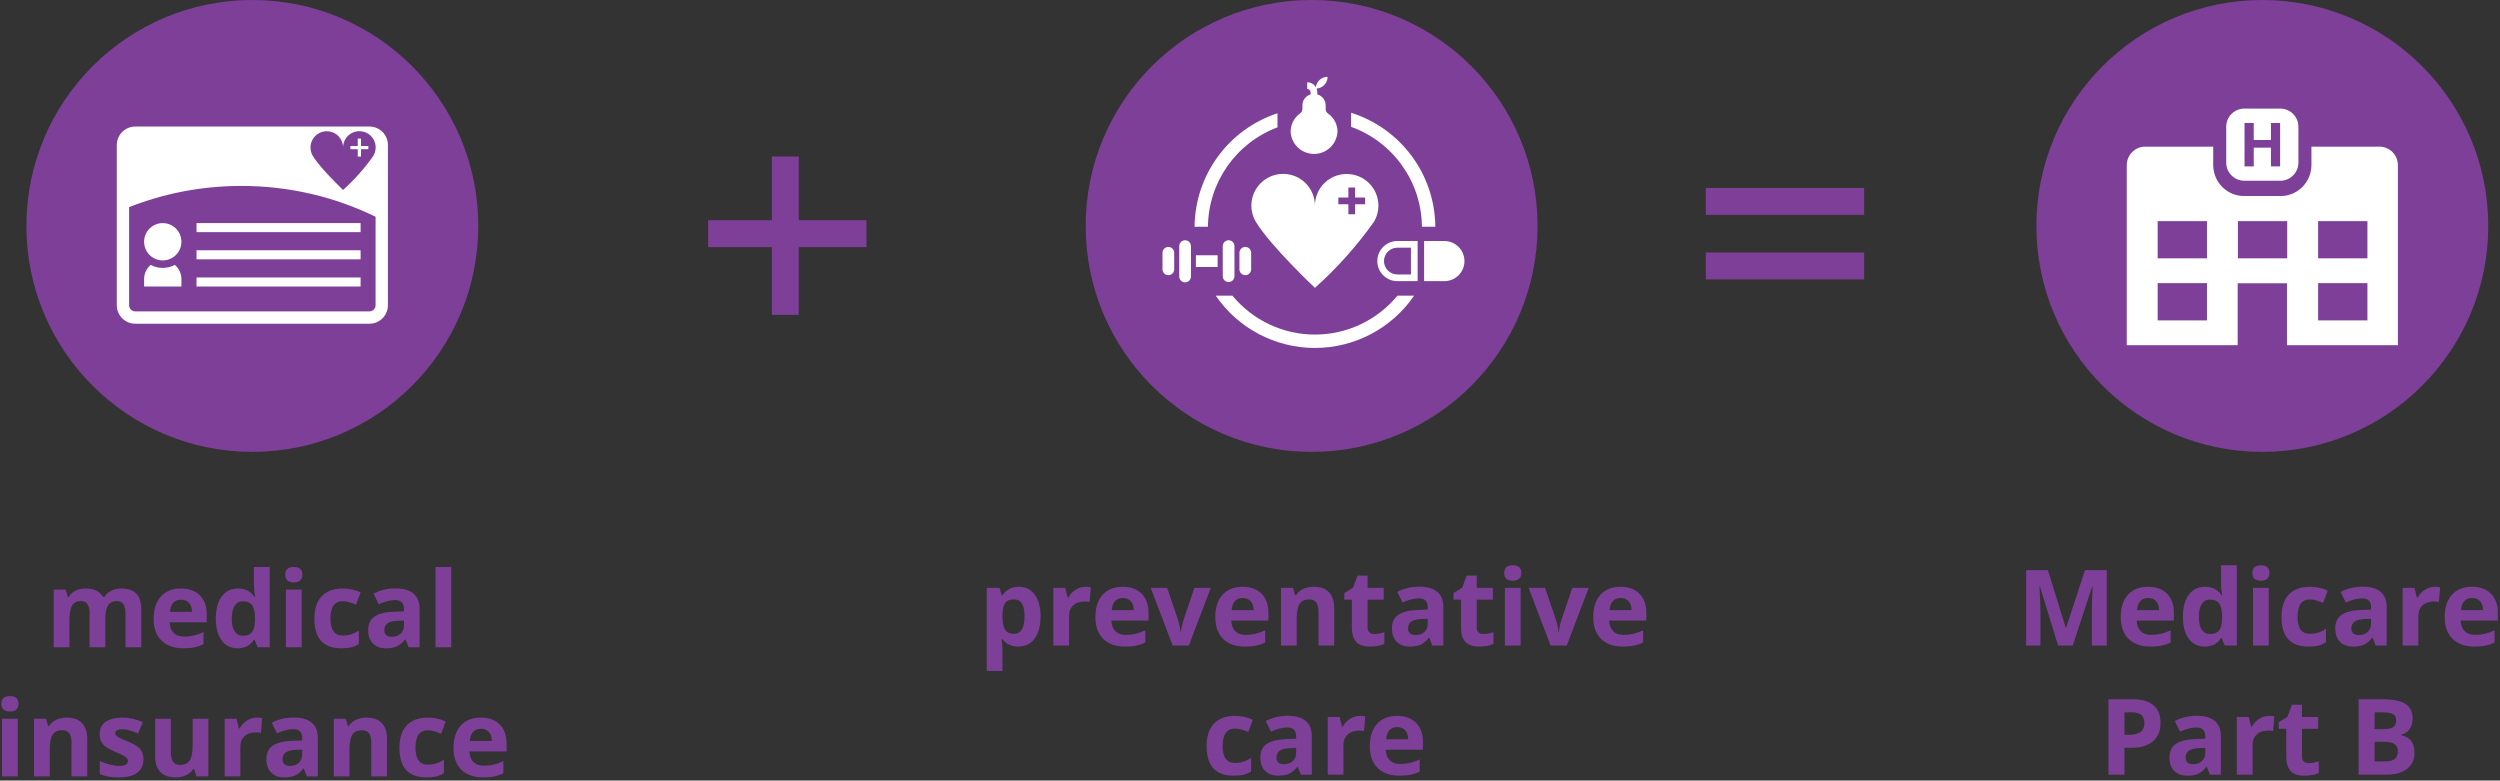 <?xml version="1.0" encoding="UTF-8"?>
<svg width="426px" height="133px" viewBox="0 0 426 133" version="1.1" xmlns="http://www.w3.org/2000/svg" xmlns:xlink="http://www.w3.org/1999/xlink">
    <rect x="0" y="0" width="426" height="133" fill="#333333" stroke="none"/>
    <!-- Generator: Sketch 53.2 (72643) - https://sketchapp.com -->
    <title>Formula Copy</title>
    <desc>Created with Sketch.</desc>
    <defs>
        <circle id="path-1" cx="38.5" cy="38.5" r="38.5"></circle>
        <path d="M26.531,10.35 L24.968,10.35 L24.968,7.159 L22.037,7.159 L22.037,10.35 L20.468,10.35 L20.468,2.955 L22.037,2.955 L22.037,5.853 L24.968,5.853 L24.968,2.955 L26.531,2.955 L26.531,10.35 Z M26.56,0.503 C28.266,0.505 29.648,1.888 29.648,3.594 L29.648,9.711 C29.648,11.418 28.264,12.802 26.557,12.802 L20.44,12.802 C18.733,12.802 17.349,11.418 17.349,9.711 L17.349,3.594 C17.349,1.887 18.733,0.503 20.44,0.503 L26.56,0.503 Z M43.45,6.987 C45.19,6.987 46.6,8.407 46.6,10.159 L46.6,40.824 L27.7,40.824 L27.7,30.266 L19.3,30.266 L19.3,40.824 L0.4,40.824 L0.4,10.159 C0.4,8.407 1.81,6.987 3.55,6.987 L15.132,6.987 L15.132,10.117 C15.132,13.037 17.482,15.404 20.381,15.404 L26.619,15.404 C29.518,15.404 31.869,13.037 31.869,10.117 L31.869,6.987 L43.45,6.987 Z M33.01,26.02 L41.41,26.02 L41.41,19.676 L33.01,19.676 L33.01,26.02 Z M33.01,36.594 L41.41,36.594 L41.41,30.25 L33.01,30.25 L33.01,36.594 Z M19.339,26.02 L27.739,26.02 L27.739,19.676 L19.339,19.676 L19.339,26.02 Z M5.668,26.02 L14.068,26.02 L14.068,19.676 L5.668,19.676 L5.668,26.02 Z M5.668,36.594 L14.068,36.594 L14.068,30.25 L5.668,30.25 L5.668,36.594 Z" id="path-3"></path>
        <path d="M27.648,0.027 L27.648,4.611 L0.667,4.611 L0.667,0.027 L27.648,0.027 Z M27.648,11.027 L27.648,15.611 L0.667,15.611 L0.667,11.027 L27.648,11.027 Z" id="path-5"></path>
        <circle id="path-7" cx="38.5" cy="38.5" r="38.5"></circle>
        <path d="M44.295,25.63 C44.228,17.989 39.411,11.198 32.222,8.608 L32.222,6.209 C40.709,8.89 46.505,16.73 46.581,25.63 L44.295,25.63 Z M7.834,25.63 L5.555,25.645 C5.63,16.835 11.313,9.054 19.682,6.302 L19.682,8.701 C12.614,11.353 7.905,18.081 7.834,25.63 Z M40.123,37.378 L42.969,37.378 C39.149,42.956 32.824,46.29 26.063,46.29 C19.303,46.29 12.978,42.956 9.157,37.378 L12.007,37.378 C15.466,41.579 20.623,44.012 26.065,44.012 C31.507,44.012 36.663,41.579 40.123,37.378 Z M31.482,16.647 C34.462,16.645 36.88,19.059 36.884,22.039 C36.883,23.032 36.605,24.004 36.083,24.847 C33.172,28.943 29.812,32.701 26.065,36.05 C26.065,36.05 18.47,28.884 16.029,24.847 C15.508,24.005 15.232,23.035 15.231,22.045 C15.231,19.054 17.656,16.629 20.648,16.629 C23.64,16.629 26.065,19.054 26.065,22.045 C26.065,20.61 26.636,19.235 27.652,18.222 C28.669,17.209 30.047,16.642 31.482,16.647 Z M34.613,21.803 L34.613,20.663 L32.903,20.663 L32.903,18.953 L31.764,18.953 L31.764,20.663 L30.054,20.663 L30.054,21.803 L31.764,21.803 L31.764,23.512 L32.903,23.512 L32.903,21.803 L34.613,21.803 Z M28.284,6.329 C29.292,7.029 29.899,8.173 29.913,9.4 C29.822,11.498 28.126,13.169 26.027,13.229 C23.928,13.289 22.139,11.717 21.929,9.628 C21.859,8.325 22.465,7.078 23.533,6.329 C23.783,6.152 23.931,5.866 23.932,5.561 L23.932,4.913 C23.943,4.063 24.511,3.321 25.33,3.089 L25.33,2.738 C25.33,2.417 25.069,2.157 24.748,2.157 L24.748,1.017 C25.353,1.018 25.914,1.337 26.224,1.857 C26.347,0.848 27.202,0.09 28.218,0.09 C28.218,1.147 27.398,2.023 26.344,2.094 C26.427,2.298 26.47,2.517 26.47,2.738 L26.47,3.089 C27.298,3.313 27.878,4.058 27.891,4.916 L27.891,5.564 C27.891,5.867 28.037,6.152 28.284,6.329 Z M51.542,31.488 C51.542,33.376 50.011,34.907 48.122,34.907 L44.667,34.907 L44.667,28.068 L48.122,28.068 C50.011,28.068 51.542,29.599 51.542,31.488 Z M43.566,28.068 L43.566,34.907 L40.111,34.907 C38.222,34.907 36.692,33.376 36.692,31.488 C36.692,29.599 38.222,28.068 40.111,28.068 L43.566,28.068 Z M42.426,29.208 L40.111,29.208 C38.852,29.208 37.831,30.229 37.831,31.488 C37.831,32.747 38.852,33.767 40.111,33.767 L42.426,33.767 L42.426,29.208 Z M14.187,29.073 C14.456,29.071 14.714,29.176 14.904,29.367 C15.093,29.557 15.198,29.815 15.195,30.084 L15.195,32.942 C15.166,33.472 14.728,33.886 14.198,33.886 C13.667,33.886 13.229,33.472 13.2,32.942 L13.2,30.084 C13.197,29.819 13.299,29.564 13.484,29.374 C13.669,29.184 13.922,29.076 14.187,29.073 Z M11.356,27.939 C11.906,27.941 12.352,28.388 12.352,28.938 L12.352,34.061 C12.352,34.612 11.905,35.058 11.354,35.058 C10.803,35.058 10.357,34.612 10.357,34.061 L10.357,28.938 C10.357,28.386 10.804,27.939 11.356,27.939 Z M5.78,30.501 L9.484,30.501 L9.484,32.495 L5.78,32.495 L5.78,30.501 Z M1.098,29.073 C1.363,29.076 1.616,29.184 1.801,29.374 C1.986,29.564 2.088,29.819 2.085,30.084 L2.085,32.942 C2.056,33.472 1.618,33.886 1.087,33.886 C0.557,33.886 0.119,33.472 0.09,32.942 L0.09,30.084 C0.087,29.815 0.192,29.557 0.381,29.367 C0.571,29.176 0.829,29.071 1.098,29.073 Z M3.941,27.939 C4.492,27.941 4.937,28.388 4.937,28.938 L4.937,34.061 C4.957,34.43 4.772,34.781 4.455,34.971 C4.138,35.162 3.742,35.162 3.425,34.971 C3.108,34.781 2.922,34.43 2.942,34.061 L2.942,28.938 C2.942,28.386 3.39,27.939 3.941,27.939 Z" id="path-9"></path>
        <path d="M16.111,11.527 L27.648,11.527 L27.648,16.111 L16.111,16.111 L16.111,27.648 L11.527,27.648 L11.527,16.111 L0.667,16.111 L0.667,11.527 L11.527,11.527 L11.527,0.667 L16.111,0.667 L16.111,11.527 Z" id="path-11"></path>
        <circle id="path-13" cx="38.5" cy="38.5" r="38.5"></circle>
        <path d="M44.5,31.01 C44.5,31.59 44.03,32.06 43.45,32.06 L3.55,32.06 C2.97,32.06 2.5,31.59 2.5,31.01 L2.5,14.294 C8.425,11.963 14.879,10.682 21.634,10.682 C29.834,10.682 37.594,12.569 44.5,15.935 L44.5,31.01 Z M34.733,1.776 C36.041,0.974 37.75,1.385 38.551,2.691 C38.817,3.124 38.959,3.624 38.96,4.133 C38.96,2.608 40.193,1.365 41.722,1.357 C43.254,1.347 44.505,2.584 44.513,4.117 C44.516,4.639 44.372,5.151 44.097,5.594 C42.606,7.704 40.883,9.641 38.96,11.368 C38.96,11.368 35.073,7.677 33.817,5.594 C33.539,5.142 33.407,4.64 33.407,4.146 C33.407,3.212 33.878,2.299 34.733,1.776 L34.733,1.776 Z M46.219,2.208 C46.463,2.655 46.6,3.167 46.6,3.71 L46.6,17.016 L46.6,31.01 C46.6,31.553 46.463,32.065 46.219,32.511 C46.172,32.601 46.12,32.687 46.062,32.771 C46.004,32.855 45.944,32.937 45.881,33.016 C45.815,33.092 45.747,33.168 45.676,33.239 C45.106,33.808 44.319,34.16 43.45,34.16 L3.55,34.16 C2.681,34.16 1.894,33.808 1.324,33.239 C1.253,33.168 1.185,33.092 1.119,33.016 C1.056,32.937 0.996,32.855 0.938,32.771 C0.88,32.687 0.828,32.601 0.781,32.511 C0.536,32.065 0.4,31.553 0.4,31.01 L0.4,15.173 L0.4,3.71 C0.4,3.167 0.536,2.655 0.781,2.208 C0.828,2.119 0.88,2.033 0.938,1.949 C0.996,1.865 1.056,1.783 1.119,1.704 C1.185,1.628 1.253,1.552 1.324,1.481 C1.762,1.043 2.329,0.733 2.962,0.615 C3.154,0.578 3.348,0.56 3.55,0.56 L43.45,0.56 C44.319,0.56 45.106,0.912 45.676,1.481 C45.747,1.552 45.815,1.628 45.881,1.704 C45.944,1.783 46.004,1.865 46.062,1.949 C46.12,2.033 46.172,2.119 46.219,2.208 Z M42.014,2.621 L41.458,2.621 L41.458,3.873 L40.206,3.873 L40.206,4.428 L41.458,4.428 L41.458,5.68 L42.014,5.68 L42.014,4.428 L43.266,4.428 L43.266,3.873 L42.014,3.873 L42.014,2.621 Z M10.301,24.14 C9.008,24.821 7.462,24.821 6.168,24.14 C5.463,24.744 5.056,25.625 5.056,26.553 L5.056,27.825 L11.414,27.825 L11.414,26.553 C11.413,25.625 11.006,24.744 10.301,24.14 Z M8.235,17.016 C6.479,17.016 5.055,18.439 5.055,20.195 C5.055,21.951 6.479,23.374 8.235,23.374 C9.99,23.374 11.413,21.951 11.413,20.195 C11.413,18.439 9.99,17.016 8.235,17.016 Z M13.988,18.56 L41.945,18.56 L41.945,17.016 L13.988,17.016 L13.988,18.56 Z M13.988,23.193 L41.945,23.193 L41.945,21.648 L13.988,21.648 L13.988,23.193 Z M13.988,27.825 L41.945,27.825 L41.945,26.281 L13.988,26.281 L13.988,27.825 Z" id="path-15"></path>
    </defs>
    <g id="Part-B-Page" stroke="none" stroke-width="1" fill="none" fill-rule="evenodd">
        <g id="Formula-Copy" transform="translate(-1, 0)">
            <g id="Element-4" transform="translate(169, 0)">
                <g id="Group-2" transform="translate(0, 92)" fill="#7D3F98" fill-rule="nonzero">
                    <path d="M182.696,18 L179.602,7.919 L179.523,7.919 C179.634,9.97 179.69,11.338 179.69,12.023 L179.69,18 L177.255,18 L177.255,5.15 L180.964,5.15 L184.005,14.977 L184.058,14.977 L187.283,5.15 L190.992,5.15 L190.992,18 L188.452,18 L188.452,11.918 C188.452,11.631 188.457,11.3 188.466,10.925 C188.474,10.55 188.514,9.554 188.584,7.937 L188.505,7.937 L185.192,18 L182.696,18 Z M198.043,9.896 C197.474,9.896 197.029,10.077 196.707,10.437 C196.384,10.797 196.2,11.309 196.153,11.971 L199.915,11.971 C199.903,11.309 199.73,10.797 199.396,10.437 C199.062,10.077 198.611,9.896 198.043,9.896 Z M198.42,18.176 C196.838,18.176 195.602,17.739 194.711,16.866 C193.821,15.993 193.376,14.757 193.376,13.157 C193.376,11.511 193.787,10.238 194.61,9.338 C195.434,8.439 196.572,7.989 198.025,7.989 C199.414,7.989 200.495,8.385 201.268,9.176 C202.042,9.967 202.428,11.06 202.428,12.454 L202.428,13.755 L196.091,13.755 C196.121,14.517 196.346,15.111 196.768,15.539 C197.19,15.967 197.782,16.181 198.544,16.181 C199.135,16.181 199.695,16.119 200.222,15.996 C200.75,15.873 201.3,15.677 201.875,15.407 L201.875,17.481 C201.406,17.716 200.905,17.89 200.372,18.004 C199.838,18.119 199.188,18.176 198.42,18.176 Z M207.677,18.176 C206.522,18.176 205.616,17.728 204.956,16.831 C204.297,15.935 203.968,14.692 203.968,13.104 C203.968,11.493 204.303,10.238 204.974,9.338 C205.645,8.439 206.569,7.989 207.747,7.989 C208.983,7.989 209.927,8.47 210.577,9.431 L210.665,9.431 C210.53,8.698 210.463,8.045 210.463,7.471 L210.463,4.324 L213.152,4.324 L213.152,18 L211.096,18 L210.577,16.726 L210.463,16.726 C209.853,17.692 208.925,18.176 207.677,18.176 Z M208.617,16.04 C209.303,16.04 209.805,15.841 210.124,15.442 C210.444,15.044 210.618,14.367 210.647,13.412 L210.647,13.122 C210.647,12.067 210.485,11.312 210.16,10.854 C209.834,10.397 209.306,10.169 208.573,10.169 C207.975,10.169 207.511,10.422 207.18,10.929 C206.849,11.436 206.683,12.173 206.683,13.14 C206.683,14.106 206.85,14.832 207.184,15.315 C207.518,15.798 207.996,16.04 208.617,16.04 Z M215.799,5.634 C215.799,4.761 216.285,4.324 217.258,4.324 C218.231,4.324 218.717,4.761 218.717,5.634 C218.717,6.05 218.595,6.374 218.352,6.605 C218.109,6.836 217.744,6.952 217.258,6.952 C216.285,6.952 215.799,6.513 215.799,5.634 Z M218.594,18 L215.913,18 L215.913,8.174 L218.594,8.174 L218.594,18 Z M225.354,18.176 C222.295,18.176 220.766,16.497 220.766,13.14 C220.766,11.47 221.182,10.194 222.014,9.312 C222.846,8.43 224.039,7.989 225.591,7.989 C226.728,7.989 227.748,8.212 228.65,8.657 L227.859,10.731 C227.437,10.562 227.044,10.422 226.681,10.314 C226.318,10.206 225.955,10.151 225.591,10.151 C224.197,10.151 223.5,11.142 223.5,13.122 C223.5,15.044 224.197,16.005 225.591,16.005 C226.107,16.005 226.584,15.936 227.024,15.798 C227.463,15.661 227.903,15.445 228.342,15.152 L228.342,17.446 C227.909,17.722 227.471,17.912 227.028,18.018 C226.586,18.123 226.028,18.176 225.354,18.176 Z M236.816,18 L236.298,16.664 L236.227,16.664 C235.776,17.232 235.312,17.626 234.834,17.846 C234.357,18.066 233.734,18.176 232.967,18.176 C232.023,18.176 231.281,17.906 230.739,17.367 C230.197,16.828 229.926,16.061 229.926,15.064 C229.926,14.021 230.29,13.252 231.02,12.757 C231.749,12.262 232.849,11.988 234.32,11.936 L236.025,11.883 L236.025,11.452 C236.025,10.456 235.515,9.958 234.496,9.958 C233.711,9.958 232.788,10.195 231.727,10.67 L230.84,8.859 C231.971,8.268 233.224,7.972 234.601,7.972 C235.92,7.972 236.93,8.259 237.634,8.833 C238.337,9.407 238.688,10.28 238.688,11.452 L238.688,18 L236.816,18 Z M236.025,13.447 L234.988,13.482 C234.209,13.506 233.629,13.646 233.248,13.904 C232.867,14.162 232.677,14.555 232.677,15.082 C232.677,15.838 233.11,16.216 233.977,16.216 C234.598,16.216 235.095,16.037 235.467,15.68 C235.839,15.322 236.025,14.848 236.025,14.256 L236.025,13.447 Z M246.89,7.989 C247.253,7.989 247.555,8.016 247.795,8.068 L247.593,10.582 C247.376,10.523 247.112,10.494 246.802,10.494 C245.946,10.494 245.28,10.714 244.802,11.153 C244.325,11.593 244.086,12.208 244.086,12.999 L244.086,18 L241.405,18 L241.405,8.174 L243.436,8.174 L243.831,9.826 L243.963,9.826 C244.268,9.275 244.679,8.832 245.198,8.495 C245.716,8.158 246.28,7.989 246.89,7.989 Z M253.246,9.896 C252.677,9.896 252.232,10.077 251.91,10.437 C251.587,10.797 251.403,11.309 251.356,11.971 L255.118,11.971 C255.106,11.309 254.933,10.797 254.599,10.437 C254.265,10.077 253.814,9.896 253.246,9.896 Z M253.623,18.176 C252.041,18.176 250.805,17.739 249.914,16.866 C249.024,15.993 248.579,14.757 248.579,13.157 C248.579,11.511 248.99,10.238 249.813,9.338 C250.637,8.439 251.775,7.989 253.228,7.989 C254.617,7.989 255.698,8.385 256.471,9.176 C257.245,9.967 257.631,11.06 257.631,12.454 L257.631,13.755 L251.294,13.755 C251.324,14.517 251.549,15.111 251.971,15.539 C252.393,15.967 252.985,16.181 253.747,16.181 C254.338,16.181 254.898,16.119 255.425,15.996 C255.953,15.873 256.503,15.677 257.078,15.407 L257.078,17.481 C256.609,17.716 256.108,17.89 255.575,18.004 C255.041,18.119 254.391,18.176 253.623,18.176 Z M194.004,33.197 L194.9,33.197 C195.738,33.197 196.365,33.032 196.781,32.701 C197.197,32.37 197.405,31.888 197.405,31.255 C197.405,30.616 197.231,30.145 196.882,29.84 C196.534,29.535 195.987,29.383 195.243,29.383 L194.004,29.383 L194.004,33.197 Z M200.156,31.158 C200.156,32.541 199.724,33.599 198.86,34.331 C197.996,35.063 196.767,35.43 195.173,35.43 L194.004,35.43 L194.004,40 L191.279,40 L191.279,27.15 L195.384,27.15 C196.942,27.15 198.128,27.486 198.939,28.157 C199.751,28.828 200.156,29.828 200.156,31.158 Z M208.569,40 L208.05,38.664 L207.98,38.664 C207.529,39.232 207.064,39.626 206.587,39.846 C206.109,40.066 205.487,40.176 204.719,40.176 C203.776,40.176 203.033,39.906 202.491,39.367 C201.949,38.828 201.678,38.061 201.678,37.064 C201.678,36.021 202.043,35.252 202.772,34.757 C203.502,34.262 204.602,33.988 206.073,33.936 L207.778,33.883 L207.778,33.452 C207.778,32.456 207.268,31.958 206.248,31.958 C205.463,31.958 204.54,32.195 203.48,32.67 L202.592,30.859 C203.723,30.268 204.977,29.972 206.354,29.972 C207.672,29.972 208.683,30.259 209.386,30.833 C210.089,31.407 210.441,32.28 210.441,33.452 L210.441,40 L208.569,40 Z M207.778,35.447 L206.741,35.482 C205.961,35.506 205.381,35.646 205,35.904 C204.62,36.162 204.429,36.555 204.429,37.082 C204.429,37.838 204.863,38.216 205.73,38.216 C206.351,38.216 206.848,38.037 207.22,37.68 C207.592,37.322 207.778,36.848 207.778,36.256 L207.778,35.447 Z M218.642,29.989 C219.006,29.989 219.307,30.016 219.548,30.068 L219.345,32.582 C219.129,32.523 218.865,32.494 218.554,32.494 C217.699,32.494 217.032,32.714 216.555,33.153 C216.077,33.593 215.839,34.208 215.839,34.999 L215.839,40 L213.158,40 L213.158,30.174 L215.188,30.174 L215.584,31.826 L215.716,31.826 C216.02,31.275 216.432,30.832 216.95,30.495 C217.469,30.158 218.033,29.989 218.642,29.989 Z M225.429,38.04 C225.897,38.04 226.46,37.938 227.116,37.732 L227.116,39.728 C226.448,40.026 225.628,40.176 224.655,40.176 C223.583,40.176 222.802,39.905 222.313,39.363 C221.824,38.821 221.579,38.008 221.579,36.924 L221.579,32.187 L220.296,32.187 L220.296,31.053 L221.772,30.156 L222.546,28.082 L224.26,28.082 L224.26,30.174 L227.011,30.174 L227.011,32.187 L224.26,32.187 L224.26,36.924 C224.26,37.305 224.367,37.586 224.581,37.768 C224.794,37.949 225.077,38.04 225.429,38.04 Z M233.904,27.15 L237.903,27.15 C239.725,27.15 241.048,27.41 241.871,27.928 C242.694,28.447 243.106,29.271 243.106,30.402 C243.106,31.17 242.926,31.8 242.566,32.292 C242.205,32.784 241.726,33.08 241.129,33.18 L241.129,33.268 C241.943,33.449 242.53,33.789 242.891,34.287 C243.251,34.785 243.431,35.447 243.431,36.273 C243.431,37.445 243.008,38.359 242.161,39.016 C241.315,39.672 240.165,40 238.712,40 L233.904,40 L233.904,27.15 Z M236.629,32.239 L238.211,32.239 C238.949,32.239 239.484,32.125 239.815,31.896 C240.146,31.668 240.311,31.29 240.311,30.763 C240.311,30.271 240.131,29.917 239.771,29.704 C239.41,29.49 238.84,29.383 238.061,29.383 L236.629,29.383 L236.629,32.239 Z M236.629,34.401 L236.629,37.75 L238.404,37.75 C239.154,37.75 239.708,37.606 240.065,37.319 C240.422,37.032 240.601,36.593 240.601,36.001 C240.601,34.935 239.839,34.401 238.316,34.401 L236.629,34.401 Z" id="MedicarePartB"></path>
                    <path d="M5.534,18.176 C4.38,18.176 3.475,17.757 2.819,16.919 L2.678,16.919 C2.772,17.739 2.819,18.214 2.819,18.343 L2.819,22.324 L0.138,22.324 L0.138,8.174 L2.318,8.174 L2.695,9.448 L2.819,9.448 C3.445,8.476 4.374,7.989 5.605,7.989 C6.765,7.989 7.673,8.437 8.329,9.334 C8.985,10.23 9.314,11.476 9.314,13.069 C9.314,14.118 9.16,15.029 8.852,15.803 C8.545,16.576 8.107,17.165 7.538,17.569 C6.97,17.974 6.302,18.176 5.534,18.176 Z M4.743,10.134 C4.081,10.134 3.598,10.337 3.293,10.745 C2.988,11.152 2.83,11.824 2.819,12.762 L2.819,13.052 C2.819,14.106 2.975,14.862 3.289,15.319 C3.602,15.776 4.099,16.005 4.778,16.005 C5.98,16.005 6.58,15.015 6.58,13.034 C6.58,12.067 6.432,11.342 6.136,10.859 C5.84,10.375 5.376,10.134 4.743,10.134 Z M16.97,7.989 C17.333,7.989 17.635,8.016 17.875,8.068 L17.673,10.582 C17.456,10.523 17.193,10.494 16.882,10.494 C16.027,10.494 15.36,10.714 14.883,11.153 C14.405,11.593 14.166,12.208 14.166,12.999 L14.166,18 L11.486,18 L11.486,8.174 L13.516,8.174 L13.912,9.826 L14.043,9.826 C14.348,9.275 14.76,8.832 15.278,8.495 C15.797,8.158 16.361,7.989 16.97,7.989 Z M23.326,9.896 C22.758,9.896 22.312,10.077 21.99,10.437 C21.668,10.797 21.483,11.309 21.436,11.971 L25.198,11.971 C25.186,11.309 25.013,10.797 24.679,10.437 C24.345,10.077 23.894,9.896 23.326,9.896 Z M23.704,18.176 C22.122,18.176 20.886,17.739 19.995,16.866 C19.104,15.993 18.659,14.757 18.659,13.157 C18.659,11.511 19.071,10.238 19.894,9.338 C20.717,8.439 21.855,7.989 23.308,7.989 C24.697,7.989 25.778,8.385 26.552,9.176 C27.325,9.967 27.712,11.06 27.712,12.454 L27.712,13.755 L21.375,13.755 C21.404,14.517 21.63,15.111 22.052,15.539 C22.473,15.967 23.065,16.181 23.827,16.181 C24.419,16.181 24.978,16.119 25.506,15.996 C26.033,15.873 26.584,15.677 27.158,15.407 L27.158,17.481 C26.689,17.716 26.188,17.89 25.655,18.004 C25.122,18.119 24.471,18.176 23.704,18.176 Z M31.826,18 L28.082,8.174 L30.886,8.174 L32.784,13.772 C32.995,14.481 33.127,15.152 33.18,15.785 L33.232,15.785 C33.262,15.223 33.394,14.552 33.628,13.772 L35.518,8.174 L38.321,8.174 L34.577,18 L31.826,18 Z M43.754,9.896 C43.186,9.896 42.741,10.077 42.418,10.437 C42.096,10.797 41.912,11.309 41.865,11.971 L45.626,11.971 C45.615,11.309 45.442,10.797 45.108,10.437 C44.774,10.077 44.323,9.896 43.754,9.896 Z M44.132,18.176 C42.55,18.176 41.314,17.739 40.423,16.866 C39.533,15.993 39.087,14.757 39.087,13.157 C39.087,11.511 39.499,10.238 40.322,9.338 C41.145,8.439 42.284,7.989 43.737,7.989 C45.125,7.989 46.206,8.385 46.98,9.176 C47.753,9.967 48.14,11.06 48.14,12.454 L48.14,13.755 L41.803,13.755 C41.832,14.517 42.058,15.111 42.48,15.539 C42.902,15.967 43.494,16.181 44.255,16.181 C44.847,16.181 45.407,16.119 45.934,15.996 C46.461,15.873 47.012,15.677 47.586,15.407 L47.586,17.481 C47.118,17.716 46.617,17.89 46.083,18.004 C45.55,18.119 44.9,18.176 44.132,18.176 Z M59.347,18 L56.667,18 L56.667,12.261 C56.667,11.552 56.541,11.02 56.289,10.666 C56.037,10.311 55.635,10.134 55.085,10.134 C54.335,10.134 53.793,10.384 53.459,10.885 C53.125,11.386 52.958,12.217 52.958,13.377 L52.958,18 L50.277,18 L50.277,8.174 L52.325,8.174 L52.685,9.431 L52.835,9.431 C53.133,8.956 53.545,8.597 54.07,8.354 C54.594,8.111 55.19,7.989 55.858,7.989 C57.001,7.989 57.868,8.298 58.46,8.917 C59.051,9.535 59.347,10.427 59.347,11.593 L59.347,18 Z M66.204,16.04 C66.673,16.04 67.235,15.938 67.892,15.732 L67.892,17.728 C67.224,18.026 66.403,18.176 65.431,18.176 C64.358,18.176 63.578,17.905 63.088,17.363 C62.599,16.821 62.354,16.008 62.354,14.924 L62.354,10.187 L61.071,10.187 L61.071,9.053 L62.548,8.156 L63.321,6.082 L65.035,6.082 L65.035,8.174 L67.786,8.174 L67.786,10.187 L65.035,10.187 L65.035,14.924 C65.035,15.305 65.142,15.586 65.356,15.768 C65.57,15.949 65.853,16.04 66.204,16.04 Z M76.075,18 L75.557,16.664 L75.487,16.664 C75.035,17.232 74.571,17.626 74.094,17.846 C73.616,18.066 72.993,18.176 72.226,18.176 C71.283,18.176 70.54,17.906 69.998,17.367 C69.456,16.828 69.185,16.061 69.185,15.064 C69.185,14.021 69.55,13.252 70.279,12.757 C71.009,12.262 72.109,11.988 73.579,11.936 L75.284,11.883 L75.284,11.452 C75.284,10.456 74.775,9.958 73.755,9.958 C72.97,9.958 72.047,10.195 70.987,10.67 L70.099,8.859 C71.23,8.268 72.484,7.972 73.861,7.972 C75.179,7.972 76.19,8.259 76.893,8.833 C77.596,9.407 77.948,10.28 77.948,11.452 L77.948,18 L76.075,18 Z M75.284,13.447 L74.247,13.482 C73.468,13.506 72.888,13.646 72.507,13.904 C72.126,14.162 71.936,14.555 71.936,15.082 C71.936,15.838 72.369,16.216 73.237,16.216 C73.858,16.216 74.354,16.037 74.726,15.68 C75.098,15.322 75.284,14.848 75.284,14.256 L75.284,13.447 Z M84.804,16.04 C85.273,16.04 85.836,15.938 86.492,15.732 L86.492,17.728 C85.824,18.026 85.004,18.176 84.031,18.176 C82.959,18.176 82.178,17.905 81.689,17.363 C81.199,16.821 80.955,16.008 80.955,14.924 L80.955,10.187 L79.672,10.187 L79.672,9.053 L81.148,8.156 L81.922,6.082 L83.635,6.082 L83.635,8.174 L86.386,8.174 L86.386,10.187 L83.635,10.187 L83.635,14.924 C83.635,15.305 83.742,15.586 83.956,15.768 C84.17,15.949 84.453,16.04 84.804,16.04 Z M88.321,5.634 C88.321,4.761 88.808,4.324 89.78,4.324 C90.753,4.324 91.239,4.761 91.239,5.634 C91.239,6.05 91.118,6.374 90.874,6.605 C90.631,6.836 90.267,6.952 89.78,6.952 C88.808,6.952 88.321,6.513 88.321,5.634 Z M91.116,18 L88.435,18 L88.435,8.174 L91.116,8.174 L91.116,18 Z M96.224,18 L92.48,8.174 L95.283,8.174 L97.182,13.772 C97.393,14.481 97.525,15.152 97.577,15.785 L97.63,15.785 C97.659,15.223 97.791,14.552 98.026,13.772 L99.915,8.174 L102.719,8.174 L98.975,18 L96.224,18 Z M108.152,9.896 C107.584,9.896 107.138,10.077 106.816,10.437 C106.494,10.797 106.309,11.309 106.262,11.971 L110.024,11.971 C110.012,11.309 109.839,10.797 109.505,10.437 C109.171,10.077 108.72,9.896 108.152,9.896 Z M108.53,18.176 C106.948,18.176 105.711,17.739 104.821,16.866 C103.93,15.993 103.485,14.757 103.485,13.157 C103.485,11.511 103.897,10.238 104.72,9.338 C105.543,8.439 106.681,7.989 108.134,7.989 C109.523,7.989 110.604,8.385 111.377,9.176 C112.151,9.967 112.538,11.06 112.538,12.454 L112.538,13.755 L106.201,13.755 C106.23,14.517 106.456,15.111 106.877,15.539 C107.299,15.967 107.891,16.181 108.653,16.181 C109.245,16.181 109.804,16.119 110.332,15.996 C110.859,15.873 111.41,15.677 111.984,15.407 L111.984,17.481 C111.515,17.716 111.014,17.89 110.481,18.004 C109.948,18.119 109.297,18.176 108.53,18.176 Z M42.194,40.176 C39.136,40.176 37.606,38.497 37.606,35.14 C37.606,33.47 38.022,32.194 38.854,31.312 C39.686,30.43 40.879,29.989 42.432,29.989 C43.568,29.989 44.588,30.212 45.49,30.657 L44.699,32.731 C44.277,32.562 43.885,32.422 43.521,32.314 C43.158,32.206 42.795,32.151 42.432,32.151 C41.037,32.151 40.34,33.142 40.34,35.122 C40.34,37.044 41.037,38.005 42.432,38.005 C42.947,38.005 43.425,37.936 43.864,37.798 C44.304,37.661 44.743,37.445 45.183,37.152 L45.183,39.446 C44.749,39.722 44.311,39.912 43.869,40.018 C43.426,40.123 42.868,40.176 42.194,40.176 Z M53.656,40 L53.138,38.664 L53.068,38.664 C52.616,39.232 52.152,39.626 51.675,39.846 C51.197,40.066 50.574,40.176 49.807,40.176 C48.863,40.176 48.121,39.906 47.579,39.367 C47.037,38.828 46.766,38.061 46.766,37.064 C46.766,36.021 47.131,35.252 47.86,34.757 C48.59,34.262 49.69,33.988 51.16,33.936 L52.865,33.883 L52.865,33.452 C52.865,32.456 52.356,31.958 51.336,31.958 C50.551,31.958 49.628,32.195 48.568,32.67 L47.68,30.859 C48.811,30.268 50.065,29.972 51.442,29.972 C52.76,29.972 53.771,30.259 54.474,30.833 C55.177,31.407 55.529,32.28 55.529,33.452 L55.529,40 L53.656,40 Z M52.865,35.447 L51.828,35.482 C51.049,35.506 50.469,35.646 50.088,35.904 C49.707,36.162 49.517,36.555 49.517,37.082 C49.517,37.838 49.95,38.216 50.818,38.216 C51.439,38.216 51.935,38.037 52.307,37.68 C52.679,37.322 52.865,36.848 52.865,36.256 L52.865,35.447 Z M63.73,29.989 C64.093,29.989 64.395,30.016 64.635,30.068 L64.433,32.582 C64.216,32.523 63.953,32.494 63.642,32.494 C62.787,32.494 62.12,32.714 61.643,33.153 C61.165,33.593 60.926,34.208 60.926,34.999 L60.926,40 L58.246,40 L58.246,30.174 L60.276,30.174 L60.671,31.826 L60.803,31.826 C61.108,31.275 61.52,30.832 62.038,30.495 C62.557,30.158 63.121,29.989 63.73,29.989 Z M70.086,31.896 C69.517,31.896 69.072,32.077 68.75,32.437 C68.428,32.797 68.243,33.309 68.196,33.971 L71.958,33.971 C71.946,33.309 71.773,32.797 71.439,32.437 C71.105,32.077 70.654,31.896 70.086,31.896 Z M70.464,40.176 C68.882,40.176 67.645,39.739 66.755,38.866 C65.864,37.993 65.419,36.757 65.419,35.157 C65.419,33.511 65.83,32.238 66.654,31.338 C67.477,30.439 68.615,29.989 70.068,29.989 C71.457,29.989 72.538,30.385 73.311,31.176 C74.085,31.967 74.471,33.06 74.471,34.454 L74.471,35.755 L68.135,35.755 C68.164,36.517 68.389,37.111 68.811,37.539 C69.233,37.967 69.825,38.181 70.587,38.181 C71.179,38.181 71.738,38.119 72.265,37.996 C72.793,37.873 73.344,37.677 73.918,37.407 L73.918,39.481 C73.449,39.716 72.948,39.89 72.415,40.004 C71.882,40.119 71.231,40.176 70.464,40.176 Z" id="preventativecare"></path>
                </g>
                <g id="Bits/Icon/Large/0_Master-Large-Icon-Copy-3" transform="translate(179, 0)">
                    <g id="BG">
                        <mask id="mask-2" fill="white">
                            <use xlink:href="#path-1"></use>
                        </mask>
                        <use id="Mask" fill="#7D3F98" fill-rule="nonzero" xlink:href="#path-1"></use>
                    </g>
                    <g id="Bits/Icon/Large/Icon-Bandage" transform="translate(15, 18)">
                        <mask id="mask-4" fill="white">
                            <use xlink:href="#path-3"></use>
                        </mask>
                        <use id="Mask" fill="#FFFFFF" xlink:href="#path-3"></use>
                    </g>
                </g>
            </g>
            <g id="Bits/Icon/Small/Icon-Plus-Sign-Copy" transform="translate(291, 32)">
                <mask id="mask-6" fill="white">
                    <use xlink:href="#path-5"></use>
                </mask>
                <use id="Combined-Shape" fill="#7D3F98" fill-rule="nonzero" xlink:href="#path-5"></use>
            </g>
            <g id="Element-3" transform="translate(186, 0)">
                <g id="Bits/Icon/Large/0_Master-Large-Icon-Copy-2">
                    <g id="BG">
                        <mask id="mask-8" fill="white">
                            <use xlink:href="#path-7"></use>
                        </mask>
                        <use id="Mask" fill="#7D3F98" fill-rule="nonzero" xlink:href="#path-7"></use>
                    </g>
                    <g id="Bits/Icon/Large/Icon-Bandage" transform="translate(13, 13)">
                        <mask id="mask-10" fill="white">
                            <use xlink:href="#path-9"></use>
                        </mask>
                        <use id="Mask" fill="#FFFFFF" fill-rule="nonzero" xlink:href="#path-9"></use>
                    </g>
                </g>
            </g>
            <g id="Bits/Icon/Small/Icon-Plus-Sign" transform="translate(121, 26)">
                <mask id="mask-12" fill="white">
                    <use xlink:href="#path-11"></use>
                </mask>
                <use id="Mask" fill="#7D3F98" fill-rule="nonzero" xlink:href="#path-11"></use>
            </g>
            <g id="Element-2" transform="translate(0.5, 0)">
                <path d="M18.447,110.293 L15.766,110.293 L15.766,104.553 C15.766,103.844 15.647,103.313 15.41,102.958 C15.173,102.604 14.799,102.426 14.289,102.426 C13.604,102.426 13.106,102.678 12.795,103.182 C12.485,103.686 12.33,104.515 12.33,105.67 L12.33,110.293 L9.649,110.293 L9.649,100.467 L11.697,100.467 L12.057,101.723 L12.206,101.723 C12.47,101.272 12.851,100.919 13.349,100.664 C13.847,100.409 14.418,100.282 15.063,100.282 C16.534,100.282 17.53,100.762 18.051,101.723 L18.288,101.723 C18.552,101.266 18.94,100.912 19.453,100.66 C19.966,100.408 20.544,100.282 21.189,100.282 C22.302,100.282 23.144,100.568 23.716,101.139 C24.287,101.71 24.573,102.626 24.573,103.885 L24.573,110.293 L21.883,110.293 L21.883,104.553 C21.883,103.844 21.765,103.313 21.527,102.958 C21.29,102.604 20.916,102.426 20.407,102.426 C19.75,102.426 19.26,102.661 18.934,103.13 C18.609,103.598 18.447,104.342 18.447,105.362 L18.447,110.293 Z M31.35,102.189 C30.782,102.189 30.337,102.369 30.014,102.73 C29.692,103.09 29.508,103.601 29.461,104.263 L33.222,104.263 C33.211,103.601 33.038,103.09 32.704,102.73 C32.37,102.369 31.919,102.189 31.35,102.189 Z M31.728,110.468 C30.146,110.468 28.91,110.032 28.019,109.159 C27.129,108.286 26.683,107.05 26.683,105.45 C26.683,103.803 27.095,102.53 27.918,101.631 C28.741,100.732 29.88,100.282 31.333,100.282 C32.721,100.282 33.802,100.677 34.576,101.468 C35.349,102.259 35.736,103.352 35.736,104.747 L35.736,106.048 L29.399,106.048 C29.428,106.809 29.654,107.404 30.076,107.832 C30.498,108.259 31.09,108.473 31.851,108.473 C32.443,108.473 33.003,108.412 33.53,108.289 C34.057,108.166 34.608,107.969 35.182,107.7 L35.182,109.774 C34.714,110.009 34.213,110.183 33.679,110.297 C33.146,110.411 32.496,110.468 31.728,110.468 Z M40.984,110.468 C39.83,110.468 38.923,110.02 38.264,109.124 C37.605,108.227 37.275,106.985 37.275,105.397 C37.275,103.786 37.611,102.53 38.282,101.631 C38.953,100.732 39.877,100.282 41.055,100.282 C42.291,100.282 43.234,100.762 43.885,101.723 L43.973,101.723 C43.838,100.991 43.771,100.338 43.771,99.763 L43.771,96.617 L46.46,96.617 L46.46,110.293 L44.403,110.293 L43.885,109.018 L43.771,109.018 C43.161,109.985 42.232,110.468 40.984,110.468 Z M41.925,108.333 C42.61,108.333 43.113,108.134 43.432,107.735 C43.752,107.337 43.926,106.66 43.955,105.705 L43.955,105.415 C43.955,104.36 43.793,103.604 43.467,103.147 C43.142,102.69 42.613,102.462 41.881,102.462 C41.283,102.462 40.819,102.715 40.488,103.222 C40.157,103.729 39.991,104.466 39.991,105.432 C39.991,106.399 40.158,107.124 40.492,107.608 C40.826,108.091 41.304,108.333 41.925,108.333 Z M49.107,97.926 C49.107,97.053 49.593,96.617 50.566,96.617 C51.538,96.617 52.025,97.053 52.025,97.926 C52.025,98.342 51.903,98.666 51.66,98.898 C51.417,99.129 51.052,99.245 50.566,99.245 C49.593,99.245 49.107,98.805 49.107,97.926 Z M51.902,110.293 L49.221,110.293 L49.221,100.467 L51.902,100.467 L51.902,110.293 Z M58.662,110.468 C55.603,110.468 54.074,108.79 54.074,105.432 C54.074,103.762 54.49,102.487 55.322,101.605 C56.154,100.723 57.346,100.282 58.899,100.282 C60.036,100.282 61.055,100.505 61.958,100.95 L61.167,103.024 C60.745,102.854 60.352,102.715 59.989,102.607 C59.626,102.498 59.262,102.444 58.899,102.444 C57.505,102.444 56.807,103.434 56.807,105.415 C56.807,107.337 57.505,108.298 58.899,108.298 C59.415,108.298 59.892,108.229 60.332,108.091 C60.771,107.953 61.211,107.738 61.65,107.445 L61.65,109.739 C61.216,110.014 60.778,110.205 60.336,110.31 C59.894,110.416 59.336,110.468 58.662,110.468 Z M70.124,110.293 L69.605,108.957 L69.535,108.957 C69.084,109.525 68.62,109.919 68.142,110.139 C67.665,110.359 67.042,110.468 66.274,110.468 C65.331,110.468 64.588,110.199 64.046,109.66 C63.504,109.121 63.233,108.353 63.233,107.357 C63.233,106.314 63.598,105.545 64.328,105.05 C65.057,104.555 66.157,104.281 67.628,104.228 L69.333,104.175 L69.333,103.745 C69.333,102.749 68.823,102.251 67.804,102.251 C67.019,102.251 66.096,102.488 65.035,102.963 L64.147,101.152 C65.278,100.56 66.532,100.264 67.909,100.264 C69.228,100.264 70.238,100.551 70.941,101.126 C71.644,101.7 71.996,102.573 71.996,103.745 L71.996,110.293 L70.124,110.293 Z M69.333,105.74 L68.296,105.775 C67.517,105.799 66.936,105.939 66.556,106.197 C66.175,106.455 65.984,106.847 65.984,107.375 C65.984,108.131 66.418,108.509 67.285,108.509 C67.906,108.509 68.403,108.33 68.775,107.972 C69.147,107.615 69.333,107.14 69.333,106.549 L69.333,105.74 Z M77.394,110.293 L74.713,110.293 L74.713,96.617 L77.394,96.617 L77.394,110.293 Z M0.731,119.926 C0.731,119.053 1.217,118.617 2.19,118.617 C3.163,118.617 3.649,119.053 3.649,119.926 C3.649,120.342 3.527,120.666 3.284,120.898 C3.041,121.129 2.676,121.245 2.19,121.245 C1.217,121.245 0.731,120.805 0.731,119.926 Z M3.526,132.293 L0.845,132.293 L0.845,122.467 L3.526,122.467 L3.526,132.293 Z M15.366,132.293 L12.685,132.293 L12.685,126.553 C12.685,125.844 12.559,125.313 12.308,124.958 C12.056,124.604 11.654,124.426 11.103,124.426 C10.353,124.426 9.811,124.677 9.477,125.178 C9.143,125.679 8.976,126.509 8.976,127.67 L8.976,132.293 L6.296,132.293 L6.296,122.467 L8.344,122.467 L8.704,123.723 L8.853,123.723 C9.152,123.249 9.564,122.89 10.088,122.647 C10.613,122.404 11.209,122.282 11.877,122.282 C13.019,122.282 13.887,122.591 14.478,123.209 C15.07,123.827 15.366,124.719 15.366,125.885 L15.366,132.293 Z M24.939,129.375 C24.939,130.383 24.589,131.15 23.888,131.677 C23.188,132.205 22.141,132.468 20.746,132.468 C20.031,132.468 19.422,132.42 18.918,132.323 C18.414,132.227 17.943,132.085 17.503,131.897 L17.503,129.682 C18.001,129.917 18.562,130.113 19.186,130.271 C19.81,130.429 20.36,130.509 20.834,130.509 C21.807,130.509 22.293,130.227 22.293,129.665 C22.293,129.454 22.229,129.282 22.1,129.151 C21.971,129.019 21.748,128.869 21.432,128.702 C21.115,128.535 20.694,128.341 20.166,128.118 C19.41,127.801 18.855,127.509 18.501,127.239 C18.146,126.969 17.888,126.66 17.727,126.312 C17.566,125.963 17.486,125.534 17.486,125.024 C17.486,124.151 17.824,123.476 18.501,122.998 C19.177,122.521 20.137,122.282 21.379,122.282 C22.563,122.282 23.714,122.54 24.833,123.055 L24.025,124.989 C23.532,124.778 23.072,124.605 22.645,124.47 C22.217,124.336 21.78,124.268 21.335,124.268 C20.544,124.268 20.149,124.482 20.149,124.91 C20.149,125.15 20.276,125.358 20.531,125.534 C20.786,125.71 21.344,125.97 22.205,126.316 C22.973,126.627 23.535,126.917 23.893,127.186 C24.25,127.456 24.514,127.766 24.684,128.118 C24.854,128.469 24.939,128.888 24.939,129.375 Z M33.949,132.293 L33.588,131.036 L33.448,131.036 C33.161,131.493 32.753,131.846 32.226,132.095 C31.699,132.344 31.098,132.468 30.424,132.468 C29.27,132.468 28.4,132.159 27.814,131.541 C27.228,130.923 26.935,130.034 26.935,128.874 L26.935,122.467 L29.616,122.467 L29.616,128.206 C29.616,128.915 29.742,129.446 29.994,129.801 C30.246,130.155 30.647,130.333 31.198,130.333 C31.948,130.333 32.49,130.082 32.824,129.581 C33.158,129.08 33.325,128.25 33.325,127.09 L33.325,122.467 L36.005,122.467 L36.005,132.293 L33.949,132.293 Z M44.26,122.282 C44.623,122.282 44.925,122.308 45.165,122.361 L44.963,124.875 C44.746,124.816 44.482,124.787 44.172,124.787 C43.316,124.787 42.65,125.007 42.172,125.446 C41.695,125.885 41.456,126.501 41.456,127.292 L41.456,132.293 L38.775,132.293 L38.775,122.467 L40.806,122.467 L41.201,124.119 L41.333,124.119 C41.638,123.568 42.049,123.124 42.568,122.787 C43.086,122.45 43.65,122.282 44.26,122.282 Z M52.786,132.293 L52.268,130.957 L52.197,130.957 C51.746,131.525 51.282,131.919 50.804,132.139 C50.327,132.359 49.704,132.468 48.937,132.468 C47.993,132.468 47.251,132.199 46.709,131.66 C46.167,131.121 45.896,130.353 45.896,129.357 C45.896,128.314 46.26,127.545 46.99,127.05 C47.719,126.555 48.819,126.281 50.29,126.228 L51.995,126.175 L51.995,125.745 C51.995,124.749 51.486,124.251 50.466,124.251 C49.681,124.251 48.758,124.488 47.697,124.963 L46.81,123.152 C47.941,122.56 49.194,122.264 50.571,122.264 C51.89,122.264 52.901,122.551 53.604,123.126 C54.307,123.7 54.658,124.573 54.658,125.745 L54.658,132.293 L52.786,132.293 Z M51.995,127.74 L50.958,127.775 C50.179,127.799 49.599,127.939 49.218,128.197 C48.837,128.455 48.647,128.847 48.647,129.375 C48.647,130.131 49.08,130.509 49.947,130.509 C50.569,130.509 51.065,130.33 51.437,129.972 C51.809,129.615 51.995,129.14 51.995,128.549 L51.995,127.74 Z M66.446,132.293 L63.765,132.293 L63.765,126.553 C63.765,125.844 63.639,125.313 63.387,124.958 C63.135,124.604 62.734,124.426 62.183,124.426 C61.433,124.426 60.891,124.677 60.557,125.178 C60.223,125.679 60.056,126.509 60.056,127.67 L60.056,132.293 L57.375,132.293 L57.375,122.467 L59.423,122.467 L59.784,123.723 L59.933,123.723 C60.232,123.249 60.644,122.89 61.168,122.647 C61.692,122.404 62.289,122.282 62.957,122.282 C64.099,122.282 64.966,122.591 65.558,123.209 C66.15,123.827 66.446,124.719 66.446,125.885 L66.446,132.293 Z M73.153,132.468 C70.094,132.468 68.565,130.79 68.565,127.432 C68.565,125.762 68.981,124.487 69.813,123.605 C70.645,122.723 71.838,122.282 73.39,122.282 C74.527,122.282 75.547,122.505 76.449,122.95 L75.658,125.024 C75.236,124.854 74.844,124.715 74.48,124.607 C74.117,124.498 73.754,124.444 73.39,124.444 C71.996,124.444 71.299,125.434 71.299,127.415 C71.299,129.337 71.996,130.298 73.39,130.298 C73.906,130.298 74.384,130.229 74.823,130.091 C75.262,129.953 75.702,129.738 76.141,129.445 L76.141,131.739 C75.708,132.014 75.27,132.205 74.827,132.31 C74.385,132.416 73.827,132.468 73.153,132.468 Z M82.444,124.189 C81.876,124.189 81.431,124.369 81.108,124.73 C80.786,125.09 80.602,125.601 80.555,126.263 L84.316,126.263 C84.305,125.601 84.132,125.09 83.798,124.73 C83.464,124.369 83.013,124.189 82.444,124.189 Z M82.822,132.468 C81.24,132.468 80.004,132.032 79.113,131.159 C78.223,130.286 77.777,129.05 77.777,127.45 C77.777,125.803 78.189,124.53 79.012,123.631 C79.836,122.732 80.974,122.282 82.427,122.282 C83.816,122.282 84.897,122.677 85.67,123.468 C86.443,124.259 86.83,125.352 86.83,126.747 L86.83,128.048 L80.493,128.048 C80.523,128.809 80.748,129.404 81.17,129.832 C81.592,130.259 82.184,130.473 82.945,130.473 C83.537,130.473 84.097,130.412 84.624,130.289 C85.151,130.166 85.702,129.969 86.276,129.7 L86.276,131.774 C85.808,132.009 85.307,132.183 84.774,132.297 C84.24,132.411 83.59,132.468 82.822,132.468 Z" id="medicalinsurance" fill="#7D3F98" fill-rule="nonzero"></path>
                <g id="Bits/Icon/Large/0_Master-Large-Icon-Copy" transform="translate(5, 0)">
                    <g id="BG">
                        <mask id="mask-14" fill="white">
                            <use xlink:href="#path-13"></use>
                        </mask>
                        <use id="Mask" fill="#7D3F98" fill-rule="nonzero" xlink:href="#path-13"></use>
                    </g>
                    <g id="Bits/Icon/Large/Icon-Bandage" transform="translate(15, 21)">
                        <mask id="mask-16" fill="white">
                            <use xlink:href="#path-15"></use>
                        </mask>
                        <use id="Mask" fill="#FFFFFF" xlink:href="#path-15"></use>
                    </g>
                </g>
            </g>
        </g>
    </g>
</svg>
